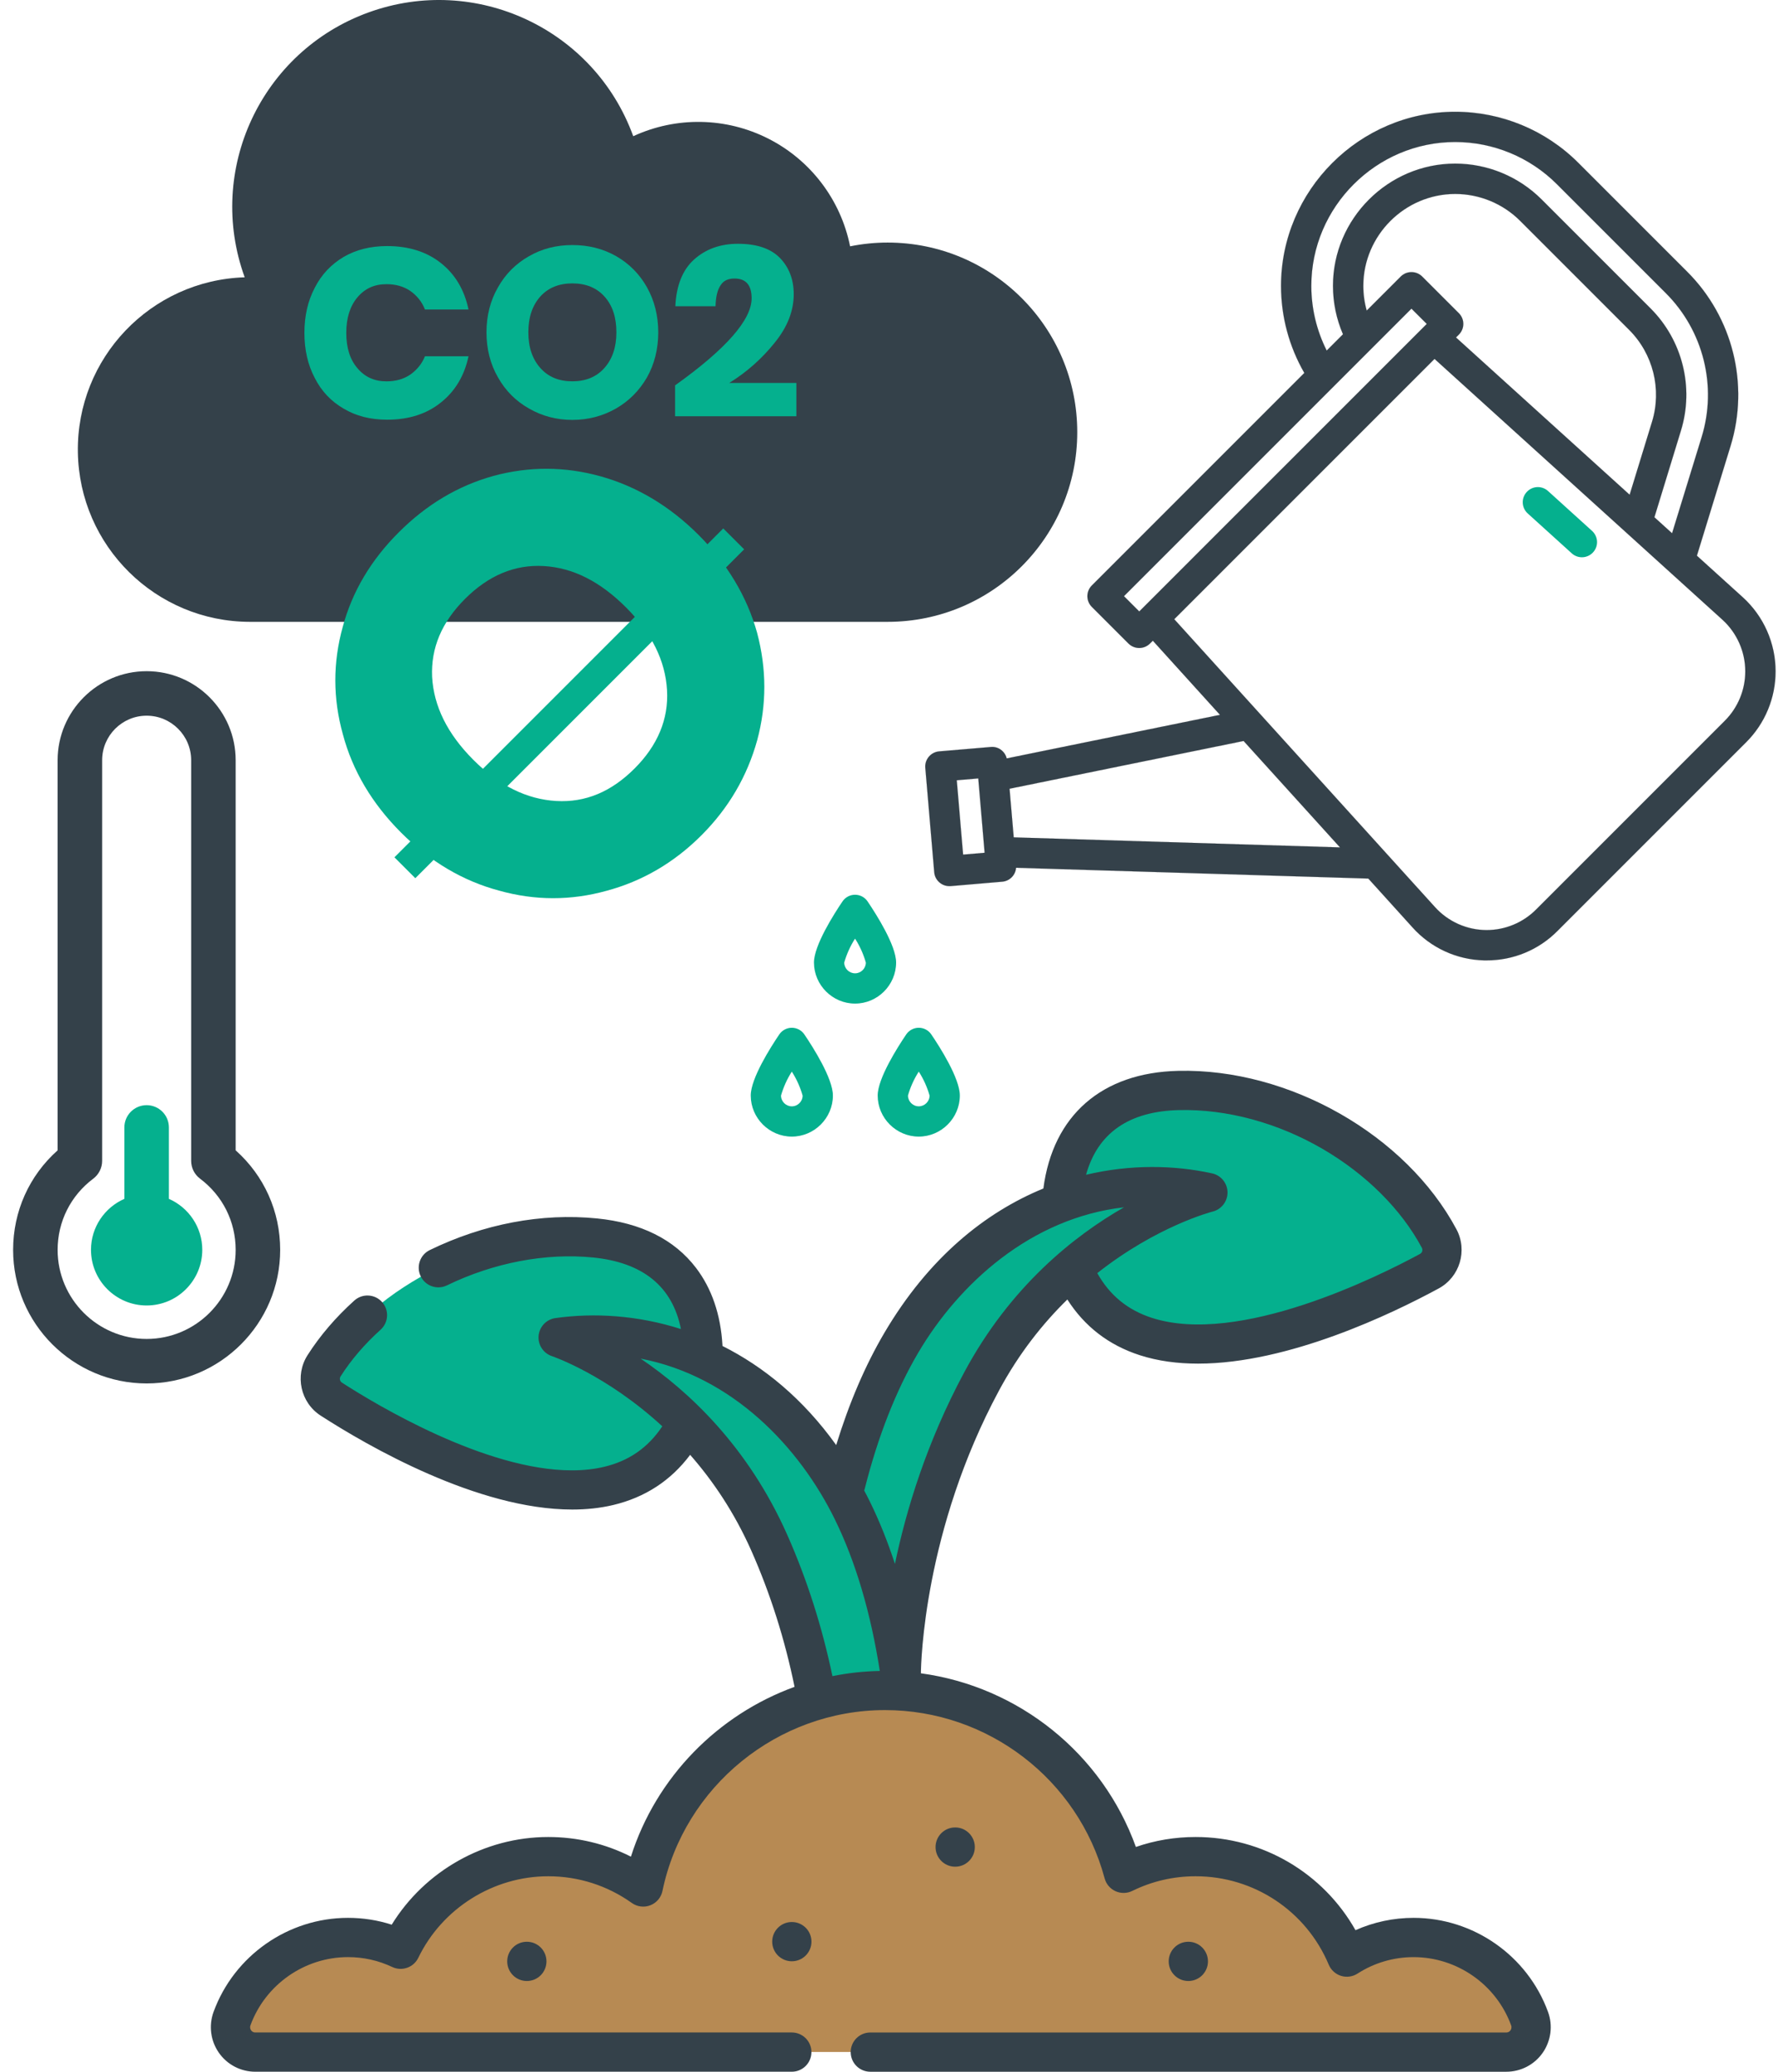 <svg width="103" height="120" viewBox="0 0 103 120" fill="none" xmlns="http://www.w3.org/2000/svg">
<path d="M61.56 71.458C61.56 71.458 60.336 63.351 68.291 63.168C74.564 63.024 80.779 66.882 83.378 71.743C83.74 72.422 83.492 73.267 82.816 73.633C78.592 75.924 63.938 82.942 61.56 71.458Z" fill="#05B08E"/>
<path d="M69.984 69.078C69.984 69.078 61.67 71.102 56.882 80.009C52.183 88.749 52.222 96.97 52.222 96.97H47.547C47.547 96.97 47.504 85.795 52.222 77.783C56.941 69.772 64.295 67.829 69.984 69.078Z" fill="#05B08E"/>
<path d="M40.54 80.482C40.54 80.482 42.376 72.491 34.458 71.704C28.214 71.084 21.723 74.46 18.764 79.109C18.35 79.758 18.534 80.62 19.18 81.037C23.218 83.642 37.297 91.752 40.54 80.482Z" fill="#05B08E"/>
<path d="M32.342 77.475C32.342 77.475 40.478 80.125 44.577 89.369C48.599 98.441 47.935 106.635 47.935 106.635L52.597 106.99C52.597 106.99 53.488 95.85 49.392 87.504C45.295 79.157 38.109 76.661 32.342 77.475Z" fill="#05B08E"/>
<path d="M87.268 118.857C88.271 118.857 88.959 117.859 88.615 116.917C87.613 114.175 84.984 112.218 81.895 112.218C80.471 112.218 79.145 112.637 78.03 113.354C76.593 109.935 73.213 107.535 69.272 107.535C67.773 107.535 66.357 107.883 65.096 108.501C63.46 102.401 57.893 97.91 51.277 97.91C44.377 97.91 38.619 102.794 37.269 109.293C35.716 108.187 33.818 107.535 31.767 107.535C28.003 107.535 24.75 109.724 23.214 112.9C22.289 112.463 21.257 112.218 20.166 112.218C17.078 112.218 14.449 114.175 13.447 116.917C13.103 117.859 13.791 118.857 14.794 118.857H87.268Z" fill="#B78A53"/>
<path d="M30.52 114.745C31.148 114.745 31.657 114.236 31.657 113.608C31.657 112.98 31.148 112.471 30.52 112.471C29.892 112.471 29.383 112.98 29.383 113.608C29.383 114.236 29.892 114.745 30.52 114.745Z" fill="#34414A"/>
<path d="M55.334 108.124C55.962 108.124 56.471 107.615 56.471 106.987C56.471 106.359 55.962 105.85 55.334 105.85C54.706 105.85 54.197 106.359 54.197 106.987C54.197 107.615 54.706 108.124 55.334 108.124Z" fill="#34414A"/>
<path d="M68.84 114.745C69.468 114.745 69.977 114.236 69.977 113.608C69.977 112.98 69.468 112.471 68.84 112.471C68.212 112.471 67.703 112.98 67.703 113.608C67.703 114.236 68.212 114.745 68.84 114.745Z" fill="#34414A"/>
<path d="M45.871 113.602C46.499 113.602 47.008 113.093 47.008 112.465C47.008 111.837 46.499 111.328 45.871 111.328C45.243 111.328 44.734 111.837 44.734 112.465C44.734 113.093 45.243 113.602 45.871 113.602Z" fill="#34414A"/>
<path d="M89.677 116.533C88.487 113.276 85.358 111.087 81.89 111.087C80.722 111.087 79.578 111.332 78.524 111.801C76.652 108.486 73.14 106.404 69.266 106.404C68.071 106.404 66.911 106.597 65.802 106.981C63.851 101.565 59.017 97.692 53.348 96.922C53.354 96.314 53.523 88.634 57.872 80.545C59.031 78.388 60.416 76.655 61.832 75.27C62.825 76.83 64.23 77.915 66.025 78.496C67.082 78.838 68.224 78.985 69.404 78.985C74.652 78.985 80.66 76.087 83.345 74.63C84.568 73.967 85.029 72.43 84.372 71.202C81.451 65.737 74.679 61.876 68.257 62.026C63.828 62.128 60.995 64.607 60.443 68.841C57.08 70.22 53.799 72.844 51.231 77.203C50.126 79.079 49.192 81.26 48.441 83.702C46.514 81.012 44.231 79.156 41.852 77.962C41.852 77.946 41.853 77.931 41.852 77.914C41.748 76.139 41.231 74.632 40.316 73.433C39.06 71.79 37.13 70.828 34.579 70.574C31.369 70.255 28.022 70.889 24.897 72.407C24.332 72.681 24.097 73.362 24.371 73.926C24.645 74.491 25.326 74.727 25.89 74.453C28.598 73.138 31.605 72.564 34.354 72.837C37.246 73.125 38.955 74.518 39.447 76.982C36.932 76.179 34.409 76.032 32.174 76.347C31.651 76.421 31.249 76.846 31.201 77.372C31.154 77.898 31.477 78.387 31.978 78.553C32.027 78.569 35.129 79.63 38.367 82.615C37.546 83.847 36.442 84.617 35.001 84.961C34.406 85.103 33.778 85.167 33.126 85.167C28.118 85.167 21.807 81.374 19.81 80.086C19.687 80.006 19.653 79.846 19.732 79.721C20.341 78.765 21.12 77.857 22.047 77.022C22.514 76.601 22.552 75.882 22.132 75.416C21.711 74.949 20.992 74.911 20.526 75.331C19.445 76.304 18.533 77.37 17.813 78.5C17.066 79.675 17.409 81.243 18.577 81.997C21.308 83.758 27.669 87.437 33.15 87.437C33.967 87.437 34.765 87.355 35.529 87.173C37.374 86.732 38.866 85.756 39.98 84.268C41.287 85.757 42.535 87.59 43.528 89.828C44.628 92.31 45.466 94.959 46.029 97.706C41.585 99.322 38.016 102.931 36.549 107.542C35.071 106.794 33.442 106.404 31.76 106.404C28.063 106.404 24.61 108.366 22.692 111.482C21.878 111.22 21.03 111.087 20.159 111.087C16.691 111.087 13.562 113.276 12.372 116.533C12.082 117.326 12.198 118.213 12.681 118.903C13.161 119.59 13.948 120 14.787 120H45.869C46.497 120 47.006 119.491 47.006 118.863C47.006 118.235 46.497 117.726 45.869 117.726H14.788C14.66 117.726 14.585 117.658 14.545 117.6C14.511 117.551 14.46 117.448 14.509 117.313C15.373 114.95 17.643 113.361 20.16 113.361C21.055 113.361 21.918 113.554 22.723 113.934C23.287 114.2 23.96 113.962 24.232 113.401C25.62 110.532 28.575 108.678 31.76 108.678C33.507 108.678 35.181 109.213 36.603 110.226C36.916 110.449 37.32 110.498 37.677 110.358C38.035 110.218 38.298 109.907 38.376 109.531C39.637 103.46 45.06 99.053 51.271 99.053C57.221 99.053 62.452 103.062 63.992 108.802C64.08 109.13 64.311 109.402 64.62 109.542C64.93 109.683 65.286 109.678 65.591 109.528C66.741 108.964 67.978 108.678 69.266 108.678C72.641 108.678 75.667 110.689 76.975 113.801C77.105 114.111 77.366 114.347 77.687 114.447C78.007 114.546 78.356 114.499 78.639 114.317C79.609 113.692 80.733 113.362 81.889 113.362C84.406 113.362 86.677 114.95 87.54 117.313C87.59 117.448 87.539 117.551 87.504 117.601C87.464 117.658 87.389 117.727 87.262 117.727H50.418C49.79 117.727 49.281 118.236 49.281 118.863C49.281 119.492 49.79 120.001 50.418 120.001H87.262C88.101 120.001 88.888 119.591 89.368 118.904C89.851 118.213 89.967 117.326 89.677 116.533ZM68.309 64.299C71.072 64.234 74.03 65.037 76.631 66.555C79.142 68.021 81.179 70.052 82.367 72.274C82.437 72.404 82.39 72.561 82.261 72.631C79.896 73.914 71.785 77.971 66.726 76.333C65.324 75.879 64.287 75.028 63.566 73.743C67.021 71.013 70.194 70.192 70.242 70.18C70.756 70.055 71.116 69.591 71.11 69.062C71.104 68.533 70.734 68.078 70.217 67.965C68.012 67.481 65.484 67.436 62.915 68.046C63.59 65.626 65.398 64.366 68.309 64.299ZM50.093 86.239C50.863 83.192 51.905 80.541 53.191 78.357C55.537 74.374 59.704 70.548 65.114 69.93C62.217 71.587 58.535 74.508 55.869 79.468C53.68 83.539 52.491 87.478 51.844 90.586C51.427 89.305 50.947 88.108 50.404 87.001C50.293 86.774 50.179 86.553 50.063 86.334C50.074 86.303 50.084 86.272 50.093 86.239ZM45.608 88.907C43.325 83.759 39.876 80.567 37.113 78.695C42.461 79.722 46.326 83.853 48.362 88.003C49.564 90.451 50.439 93.403 50.967 96.785C50.033 96.804 49.116 96.905 48.223 97.086C47.628 94.237 46.752 91.487 45.608 88.907Z" fill="#34414A"/>
<path d="M54.995 51.326C54.542 51.326 54.16 50.975 54.121 50.525L53.604 44.472C53.602 44.447 53.601 44.422 53.601 44.397C53.601 43.944 53.952 43.562 54.403 43.523L57.398 43.268C57.629 43.245 57.86 43.319 58.037 43.471C58.177 43.59 58.276 43.75 58.32 43.929L70.674 41.406L66.783 37.11L66.615 37.278C66.275 37.617 65.716 37.617 65.376 37.278L63.25 35.152C63.086 34.988 62.993 34.765 62.993 34.532C62.993 34.3 63.086 34.077 63.25 33.913L75.561 21.602C74.677 20.069 74.211 18.33 74.211 16.561C74.211 11.028 78.764 6.475 84.297 6.475C86.972 6.475 89.541 7.539 91.432 9.432L97.739 15.739C100.38 18.373 101.35 22.268 100.251 25.834L98.301 32.188L100.96 34.596C102.169 35.694 102.859 37.253 102.859 38.887C102.859 40.422 102.25 41.896 101.165 42.982L90.219 53.928C89.138 55.019 87.663 55.631 86.128 55.626H85.977C84.393 55.592 82.891 54.902 81.832 53.723L79.267 50.888L58.861 50.263C58.828 50.689 58.489 51.032 58.064 51.069L55.069 51.325C55.045 51.325 55.019 51.326 54.995 51.326ZM58.483 45.685L58.724 48.503L77.628 49.085L72.042 42.919L58.483 45.685ZM65.997 35.418L82.654 18.762L81.766 17.877L65.111 34.532L65.997 35.418ZM94.406 28.659L95.7 24.439C96.281 22.555 95.77 20.497 94.375 19.104L88.068 12.797C87.07 11.797 85.713 11.234 84.3 11.234C81.38 11.234 78.976 13.637 78.976 16.558C78.976 17.042 79.042 17.524 79.173 17.991L81.147 16.017C81.487 15.677 82.046 15.677 82.386 16.017L84.512 18.142C84.676 18.306 84.769 18.529 84.769 18.761C84.769 18.994 84.676 19.217 84.512 19.381L84.346 19.547L94.406 28.659ZM98.577 25.319C99.484 22.373 98.683 19.155 96.501 16.978L90.194 10.671C88.631 9.105 86.508 8.225 84.296 8.225C79.725 8.225 75.964 11.986 75.964 16.556C75.964 17.859 76.27 19.144 76.856 20.307L77.8 19.362C77.418 18.476 77.22 17.521 77.22 16.556C77.22 12.673 80.416 9.478 84.299 9.478C86.178 9.478 87.982 10.226 89.309 11.556L95.616 17.863C97.469 19.714 98.147 22.449 97.374 24.951L95.84 29.961L96.864 30.889L98.577 25.319ZM83.132 52.545C83.896 53.39 84.984 53.873 86.124 53.873C87.195 53.873 88.223 53.446 88.98 52.689L99.926 41.743C100.681 40.985 101.105 39.958 101.105 38.889C101.105 37.749 100.623 36.66 99.779 35.894L83.103 20.788L68.024 35.866L83.132 52.545ZM55.792 49.502L57.04 49.395L56.672 45.087L55.425 45.194L55.792 49.502Z" fill="#34414A" stroke="black" stroke-width="0.004" stroke-miterlimit="2" stroke-linejoin="round"/>
<path d="M89.691 28.453L92.23 30.753C92.413 30.919 92.518 31.155 92.518 31.403C92.518 31.884 92.122 32.279 91.641 32.279C91.424 32.279 91.214 32.198 91.053 32.052L88.511 29.749C88.321 29.583 88.212 29.342 88.212 29.09C88.212 28.609 88.607 28.213 89.088 28.213C89.311 28.213 89.526 28.298 89.688 28.45L89.691 28.453Z" fill="#05B08E"/>
<path d="M47.153 55.751C47.153 54.76 48.31 52.946 48.806 52.212C48.969 51.971 49.242 51.826 49.533 51.826C49.824 51.826 50.096 51.971 50.259 52.212C50.756 52.946 51.912 54.76 51.912 55.751C51.912 57.056 50.838 58.131 49.533 58.131C48.227 58.131 47.153 57.056 47.153 55.751ZM49.533 56.377C49.874 56.378 50.156 56.099 50.159 55.758C50.02 55.266 49.809 54.797 49.533 54.367C49.258 54.797 49.047 55.265 48.906 55.756C48.909 56.097 49.191 56.377 49.533 56.377Z" fill="#05B08E"/>
<path d="M45.144 59.917C45.307 59.676 45.58 59.531 45.87 59.531C46.161 59.531 46.434 59.676 46.597 59.917C47.094 60.65 48.25 62.464 48.25 63.456C48.25 64.761 47.176 65.835 45.87 65.835C44.565 65.835 43.491 64.761 43.491 63.456C43.49 62.464 44.647 60.651 45.144 59.917ZM45.87 64.082C46.211 64.082 46.493 63.804 46.496 63.463C46.357 62.97 46.146 62.501 45.87 62.071C45.595 62.501 45.384 62.969 45.244 63.46C45.247 63.802 45.528 64.082 45.87 64.082Z" fill="#05B08E"/>
<path d="M53.225 59.531C53.516 59.531 53.788 59.676 53.95 59.916C54.448 60.649 55.603 62.463 55.603 63.455C55.603 64.76 54.529 65.835 53.224 65.835C51.919 65.835 50.844 64.76 50.844 63.455C50.844 62.463 52.001 60.65 52.498 59.916C52.661 59.675 52.934 59.531 53.225 59.531ZM53.225 64.081C53.567 64.081 53.848 63.801 53.851 63.46C53.711 62.968 53.5 62.5 53.225 62.07C52.95 62.498 52.739 62.965 52.599 63.455C52.599 63.799 52.882 64.081 53.225 64.081Z" fill="#05B08E"/>
<path d="M9.784 69.441V65.303C9.784 64.591 9.207 64.014 8.495 64.014C7.783 64.014 7.205 64.591 7.205 65.303V69.441C6.068 69.939 5.271 71.075 5.271 72.394C5.271 74.171 6.717 75.617 8.495 75.617C10.272 75.617 11.718 74.171 11.718 72.394C11.718 71.075 10.921 69.939 9.784 69.441Z" fill="#05B08E"/>
<path d="M13.652 66.631V44.034C13.652 41.19 11.339 38.877 8.495 38.877C5.652 38.877 3.338 41.19 3.338 44.034V66.631C1.692 68.098 0.76 70.165 0.76 72.398C0.76 76.663 4.23 80.133 8.495 80.133C12.761 80.133 16.231 76.663 16.231 72.398C16.231 70.165 15.299 68.098 13.652 66.631ZM8.495 77.555C5.652 77.555 3.338 75.241 3.338 72.398C3.338 70.761 4.09 69.257 5.402 68.272C5.726 68.028 5.917 67.646 5.917 67.241V44.034C5.917 42.612 7.074 41.455 8.495 41.455C9.917 41.455 11.074 42.612 11.074 44.034V67.241C11.074 67.646 11.265 68.028 11.589 68.271C12.9 69.257 13.652 70.761 13.652 72.398C13.652 75.241 11.339 77.555 8.495 77.555Z" fill="#34414A"/>
<path d="M51.422 14.05C50.691 14.05 49.962 14.123 49.246 14.268C48.707 11.574 46.962 9.276 44.512 8.032C42.062 6.788 39.177 6.736 36.684 7.89C34.427 1.675 27.559 -1.535 21.343 0.722C15.128 2.978 11.919 9.847 14.175 16.062C8.73 16.234 4.429 20.741 4.511 26.188C4.593 31.635 9.027 36.01 14.475 36.019H51.422C57.487 36.019 62.406 31.101 62.406 25.034C62.406 18.968 57.487 14.05 51.422 14.05Z" fill="#34414A"/>
<path d="M23.09 30.844C24.707 29.226 26.519 28.141 28.597 27.563C30.651 27.009 32.729 27.012 34.808 27.594C36.888 28.176 38.798 29.314 40.468 30.984C42.137 32.653 43.275 34.564 43.857 36.643C44.416 38.746 44.418 40.825 43.864 42.879C43.286 44.956 42.225 46.792 40.632 48.386C39.038 49.979 37.202 51.041 35.149 51.594C33.071 52.172 30.992 52.17 28.913 51.587C26.81 51.029 24.899 49.891 23.23 48.222C21.56 46.552 20.422 44.642 19.864 42.538C19.282 40.459 19.279 38.38 19.857 36.303C20.411 34.249 21.496 32.437 23.09 30.844ZM26.937 34.691C25.585 36.043 24.958 37.541 25.032 39.209C25.131 40.901 25.906 42.496 27.43 44.021C28.93 45.521 30.526 46.296 32.218 46.395C33.91 46.493 35.408 45.866 36.76 44.514C38.088 43.187 38.739 41.664 38.641 39.973C38.542 38.281 37.767 36.685 36.267 35.184C34.767 33.684 33.195 32.885 31.503 32.787C29.811 32.688 28.289 33.339 26.937 34.691Z" fill="#05B08E"/>
<path d="M41.898 30.609L22.85 49.658L24.059 50.868L43.108 31.819L41.898 30.609Z" fill="#05B08E"/>
<path d="M22.43 14.253C23.684 14.253 24.729 14.588 25.552 15.245C26.374 15.901 26.904 16.795 27.141 17.927H24.618C24.437 17.466 24.144 17.116 23.767 16.851C23.377 16.586 22.917 16.46 22.388 16.46C21.691 16.46 21.133 16.711 20.701 17.228C20.269 17.745 20.06 18.43 20.06 19.282C20.06 20.134 20.269 20.818 20.701 21.321C21.133 21.838 21.691 22.089 22.388 22.089C22.917 22.089 23.377 21.963 23.767 21.698C24.144 21.433 24.437 21.084 24.618 20.637H27.141C26.904 21.754 26.374 22.648 25.552 23.305C24.729 23.975 23.684 24.31 22.43 24.31C21.468 24.31 20.631 24.101 19.907 23.668C19.182 23.249 18.624 22.662 18.234 21.894C17.83 21.125 17.635 20.259 17.635 19.282C17.635 18.304 17.83 17.438 18.234 16.669C18.624 15.901 19.182 15.315 19.907 14.882C20.631 14.462 21.468 14.253 22.43 14.253Z" fill="#05B08E"/>
<path d="M33.158 14.194C34.091 14.194 34.928 14.404 35.694 14.837C36.447 15.27 37.046 15.871 37.478 16.639C37.91 17.407 38.133 18.287 38.133 19.251C38.133 20.215 37.91 21.095 37.478 21.863C37.032 22.631 36.433 23.232 35.68 23.665C34.914 24.098 34.078 24.322 33.158 24.322C32.238 24.322 31.401 24.098 30.649 23.665C29.882 23.232 29.283 22.631 28.851 21.863C28.405 21.095 28.182 20.215 28.182 19.251C28.182 18.287 28.405 17.407 28.851 16.639C29.283 15.871 29.882 15.27 30.649 14.837C31.401 14.404 32.238 14.194 33.158 14.194ZM33.158 16.415C32.377 16.415 31.764 16.667 31.304 17.17C30.844 17.686 30.607 18.371 30.607 19.251C30.607 20.117 30.844 20.801 31.304 21.318C31.764 21.835 32.377 22.087 33.158 22.087C33.924 22.087 34.551 21.835 35.011 21.318C35.471 20.801 35.708 20.117 35.708 19.251C35.708 18.385 35.485 17.7 35.025 17.184C34.565 16.667 33.938 16.415 33.158 16.415Z" fill="#05B08E"/>
<path d="M39.109 22.321C42.064 20.211 43.542 18.521 43.542 17.278C43.542 16.51 43.207 16.133 42.552 16.133C42.176 16.133 41.911 16.258 41.744 16.524C41.562 16.789 41.465 17.194 41.451 17.739H39.123C39.179 16.538 39.541 15.63 40.211 15.029C40.88 14.428 41.73 14.121 42.747 14.121C43.821 14.121 44.629 14.386 45.172 14.931C45.702 15.476 45.981 16.174 45.981 17.041C45.981 18.004 45.618 18.94 44.88 19.848C44.141 20.77 43.263 21.552 42.245 22.181H46.134V24.109H39.109V22.321Z" fill="#05B08E"/>
</svg>
